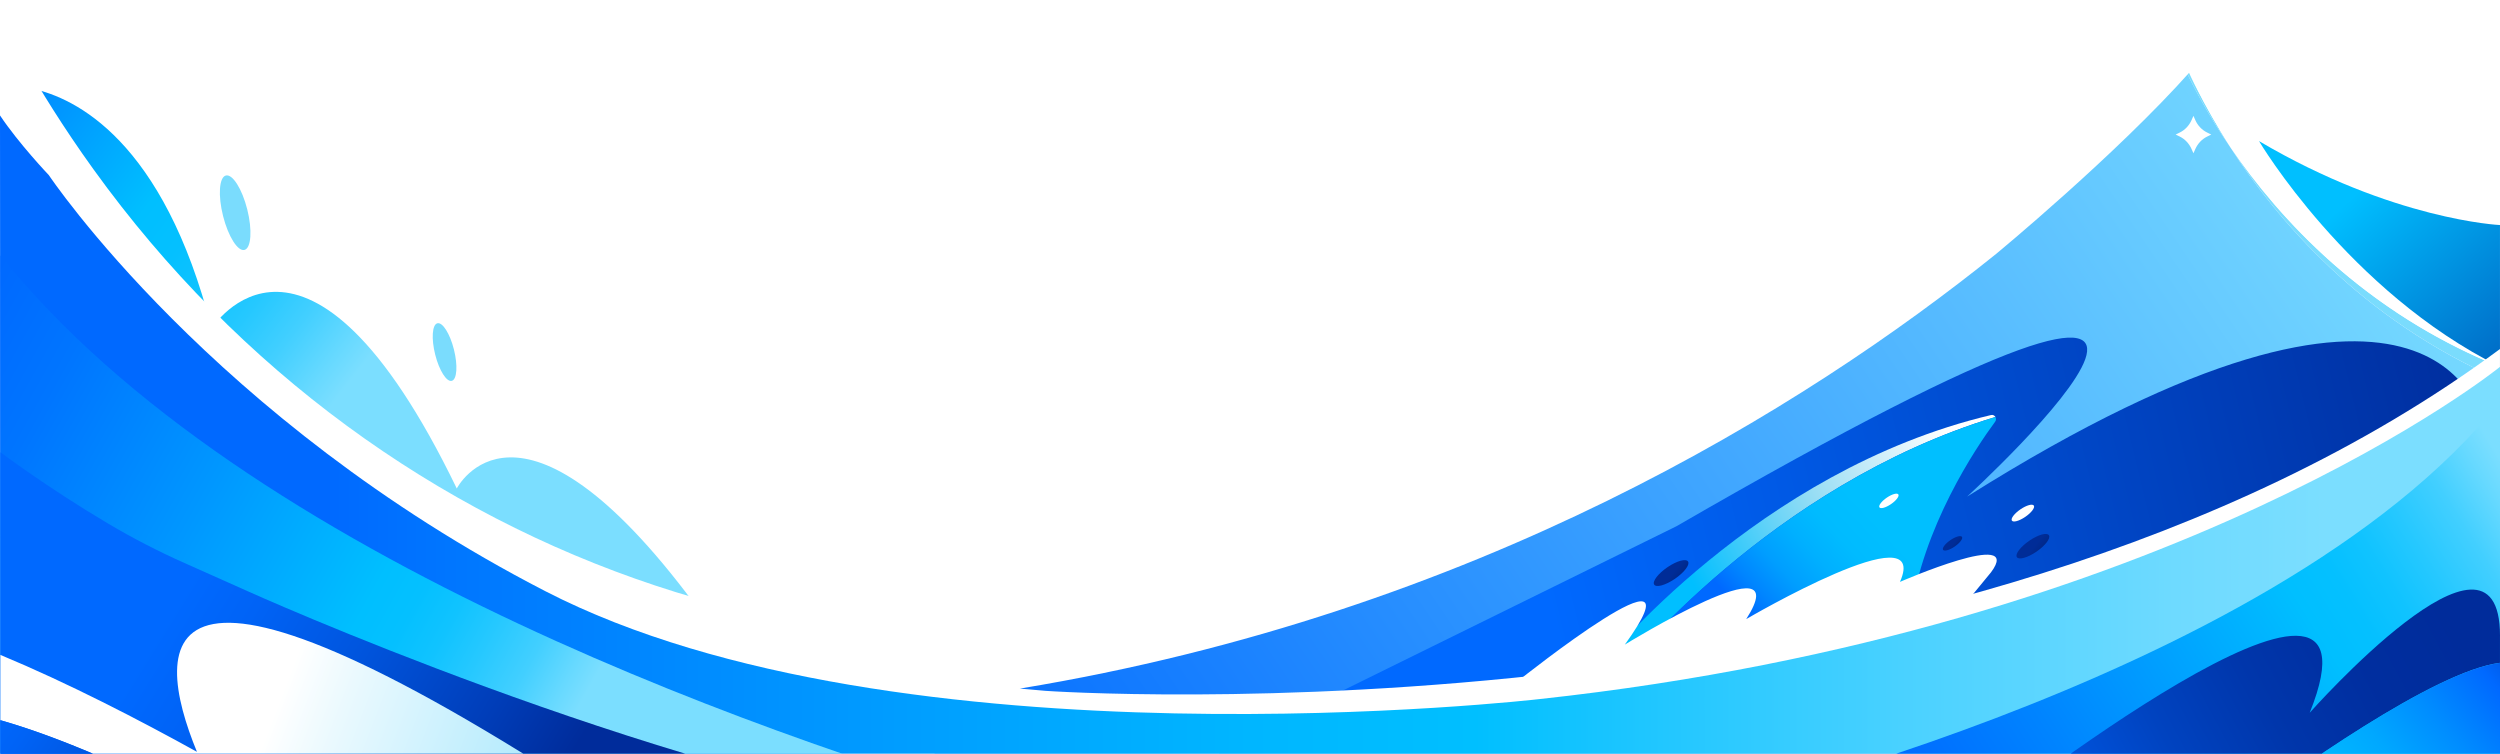 <svg width="1088" height="328" viewBox="0 0 1088 328" fill="none" xmlns="http://www.w3.org/2000/svg">
<g clip-path="url(#clip0_2080_1401)">
<path d="M92.076 142.982C92.076 142.982 133.287 77.236 198.785 212.592C198.785 212.592 225.632 159.721 302.334 262.945C220.914 141.739 192.941 196.824 192.941 196.824C132.517 71.95 94.498 132.602 94.498 132.602C68.7 31.276 13.706 35.408 13.706 35.408L14.321 38.66C32.426 42.58 71.129 60.71 92.076 142.982Z" fill="white"/>
<path d="M63.944 147.587C65.981 149.013 189.547 238.924 189.547 238.924L307.682 271.035C305.876 268.252 304.094 265.562 302.337 262.945C225.634 159.721 198.787 212.592 198.787 212.592C133.289 77.236 92.079 142.982 92.079 142.982C71.132 60.71 32.428 42.58 14.324 38.66L26.605 103.346C26.605 103.346 61.912 146.161 63.949 147.587H63.944Z" fill="url(#paint0_linear_2080_1401)"/>
<path d="M1087.99 165.317V159.644C1028.99 135.836 991.875 95.124 970.826 64.408C990.547 95.09 1027.4 138.926 1087.99 165.317Z" fill="#7ADCFD"/>
<path d="M952.257 29.646C952.257 29.646 951.933 30.037 951.301 30.778C954.731 38.038 961.044 50.142 970.819 64.408C957.808 44.163 952.253 29.646 952.253 29.646H952.257Z" fill="#7ADCFD"/>
<path d="M1088 356.942V165.317C1027.39 138.93 990.544 95.094 970.828 64.409C961.053 50.143 954.74 38.035 951.31 30.778C936.486 48.147 748.094 261.591 406.747 304.747V356.942H1088Z" fill="url(#paint1_linear_2080_1401)"/>
<path d="M1087.99 159.644V96.92C1087.99 96.92 1018.85 87.954 949.625 24.621C949.625 24.621 984.153 117.744 1087.99 159.644Z" fill="white"/>
<path d="M1087.99 97.941C1087.99 97.941 1041.42 95.83 983.125 61.404C983.125 61.404 1021.84 126.754 1087.99 159.648V97.945V97.941Z" fill="url(#paint2_linear_2080_1401)"/>
<path d="M856.109 216.095C856.109 216.095 1035.4 52.181 729.624 229.003L530.684 326.954L529.453 335.479C562.633 335.615 595.813 336.173 628.99 336.777C662.453 337.386 695.917 338.13 729.381 338.518C761.731 338.892 794.122 338.769 826.415 341.156C846.929 342.672 867.613 345.046 887.803 349.562L1057.5 340.254L1079.61 182.545C1079.61 182.545 1061.19 87.033 856.109 216.104V216.095Z" fill="url(#paint3_linear_2080_1401)"/>
<g filter="url(#filter0_d_2080_1401)">
<path d="M868.407 181.469C868.05 180.839 867.35 180.426 866.536 180.618C764.327 204.762 697.006 289.519 697.006 289.519L752.454 310.203L754.543 309.092L706.721 291.251C706.721 291.251 770.311 211.192 868.403 181.469H868.407Z" fill="url(#paint4_linear_2080_1401)"/>
</g>
<path d="M868.292 183.52C868.778 182.86 868.749 182.064 868.409 181.464C770.318 211.188 706.727 291.247 706.727 291.247L754.55 309.088L831.386 268.218C836.679 229.301 859.885 194.917 868.292 183.52Z" fill="url(#paint5_linear_2080_1401)"/>
<g filter="url(#filter1_d_2080_1401)">
<path d="M661.342 295.805C661.342 295.805 743.223 230.565 707.127 280.535C707.127 280.535 782.846 233.804 759.955 269.431C759.955 269.431 840.517 222.236 826.87 253.237C826.87 253.237 881.018 229.637 866.489 249.074L856.989 260.625C805.879 285.812 742.81 295.273 661.342 300.674V295.805Z" fill="white"/>
</g>
<path d="M728.841 251.96C732.915 249.192 735.513 245.802 734.643 244.389C733.774 242.976 729.767 244.074 725.693 246.841C721.62 249.609 719.022 252.999 719.891 254.412C720.761 255.825 724.768 254.727 728.841 251.96Z" fill="url(#paint6_linear_2080_1401)"/>
<path d="M850.619 237.894C852.897 236.347 854.35 234.452 853.864 233.662C853.379 232.873 851.138 233.487 848.86 235.035C846.582 236.583 845.129 238.478 845.614 239.267C846.1 240.057 848.341 239.442 850.619 237.894Z" fill="url(#paint7_linear_2080_1401)"/>
<path d="M822.927 219.418C825.205 217.87 826.658 215.975 826.172 215.185C825.687 214.396 823.446 215.01 821.168 216.558C818.89 218.106 817.437 220.001 817.922 220.791C818.408 221.58 820.648 220.965 822.927 219.418Z" fill="white"/>
<path d="M881.37 224.96C884.015 223.163 885.702 220.964 885.139 220.048C884.575 219.132 881.975 219.846 879.33 221.643C876.686 223.44 874.999 225.639 875.562 226.555C876.126 227.471 878.726 226.757 881.37 224.96Z" fill="white"/>
<path d="M886.199 240.124C890.057 237.503 892.517 234.294 891.694 232.955C890.87 231.617 887.076 232.657 883.218 235.278C879.36 237.899 876.9 241.108 877.724 242.447C878.547 243.785 882.341 242.745 886.199 240.124Z" fill="url(#paint8_linear_2080_1401)"/>
<path d="M1087.99 151.89C849.931 328.269 455.031 300.661 455.031 300.661C451.274 300.363 447.556 300.023 443.855 299.665C642.253 266.962 785.348 177.549 868.695 110.513L868.675 110.535C868.675 110.535 921.15 67.213 953.497 30.791C951.122 27.25 949.624 24.621 949.624 24.621C949.624 24.621 822.974 175.391 584.566 254.705C385.055 321.077 167.031 249.015 40.679 73.686C14.071 36.762 0.599 8 0.599 8L2.405 356.946H1087.99V151.89Z" fill="white"/>
<path d="M669.983 304.24C669.983 304.24 391 336.522 237.234 257.238C92.232 182.469 21.251 76.219 21.251 76.219C21.251 76.219 8.184 62.498 0 50.228L0.207 356.942H1088V159.644C1088 159.644 946.84 274.185 669.983 304.24Z" fill="url(#paint9_linear_2080_1401)"/>
<path d="M723.595 356.942C723.595 356.942 988.276 299.355 1087.99 174.766V356.942H723.595Z" fill="url(#paint10_linear_2080_1401)"/>
<path d="M459.002 356.942C342.588 324.082 106.504 243.976 0.208 111.16V356.942H459.002Z" fill="url(#paint11_linear_2080_1401)"/>
<path d="M0.208 196.824C0.208 196.824 19.994 211.796 47.059 227.867C57.624 234.14 68.723 239.869 80.28 245.023L107.629 257.225C107.629 257.225 280.354 335.334 420.736 356.942H0.208V196.824Z" fill="url(#paint12_linear_2080_1401)"/>
<path d="M196.637 165.74C198.885 165.113 199.292 158.999 197.547 152.083C195.801 145.168 192.563 140.069 190.315 140.696C188.067 141.323 187.66 147.438 189.406 154.353C191.152 161.269 194.389 166.367 196.637 165.74Z" fill="#7ADCFD"/>
<path d="M106.428 108.756C109.331 107.946 109.855 100.044 107.599 91.107C105.343 82.169 101.16 75.58 98.257 76.39C95.354 77.199 94.83 85.101 97.086 94.038C99.343 102.976 103.525 109.565 106.428 108.756Z" fill="#7ADCFD"/>
<path d="M113.661 81.906C115.381 81.426 115.692 76.742 114.354 71.444C113.017 66.146 110.538 62.24 108.817 62.72C107.097 63.2 106.786 67.884 108.124 73.182C109.461 78.48 111.94 82.386 113.661 81.906Z" fill="white"/>
<path d="M1088 276.687C1088.01 216.648 1005.18 310.203 1005.18 310.203C1044.22 213.457 862.076 356.946 862.076 356.946H969.72C998.195 335.662 1059.47 292.047 1087.99 288.468V276.692L1088 276.687Z" fill="url(#paint13_linear_2080_1401)"/>
<path d="M1088 288.464C1059.47 292.047 998.202 335.658 969.727 356.942H1088V288.464Z" fill="url(#paint14_linear_2080_1401)"/>
<path d="M272.428 356.746C62.198 216.674 66.122 279.539 85.713 327.197C60.696 313.348 29.65 297.269 0.174 285.012V313.442C0.34 313.489 0.502 313.535 0.668 313.582C0.972 313.667 1.276 313.757 1.584 313.846C1.786 313.906 1.993 313.965 2.195 314.025C2.511 314.118 2.827 314.212 3.143 314.306C3.341 314.365 3.539 314.425 3.738 314.484C4.058 314.582 4.378 314.68 4.698 314.778C4.896 314.838 5.09 314.897 5.289 314.957C5.613 315.055 5.937 315.157 6.261 315.259C6.459 315.319 6.653 315.382 6.852 315.442C7.184 315.548 7.52 315.655 7.852 315.761C8.042 315.821 8.229 315.88 8.419 315.944C8.759 316.055 9.103 316.166 9.447 316.276C9.63 316.336 9.816 316.395 9.998 316.455C10.346 316.57 10.695 316.685 11.043 316.8C11.225 316.859 11.407 316.919 11.589 316.983C11.946 317.102 12.306 317.225 12.663 317.345C12.837 317.404 13.011 317.464 13.185 317.519C13.553 317.647 13.926 317.774 14.299 317.902C14.465 317.957 14.627 318.013 14.793 318.072C15.169 318.204 15.546 318.336 15.922 318.468C16.084 318.523 16.246 318.583 16.408 318.638C16.793 318.774 17.178 318.911 17.562 319.047C17.716 319.102 17.874 319.158 18.028 319.213C18.421 319.353 18.818 319.498 19.21 319.638C19.36 319.694 19.506 319.745 19.656 319.8C20.053 319.945 20.45 320.09 20.846 320.234C20.996 320.29 21.15 320.345 21.3 320.4C21.705 320.549 22.114 320.702 22.523 320.856C22.66 320.907 22.802 320.958 22.94 321.013C23.353 321.166 23.766 321.324 24.183 321.481C24.321 321.532 24.458 321.583 24.596 321.639C25.021 321.8 25.446 321.962 25.872 322.124C25.997 322.171 26.123 322.222 26.248 322.269C26.685 322.439 27.127 322.609 27.568 322.779C27.682 322.822 27.795 322.869 27.908 322.911C28.358 323.086 28.807 323.26 29.257 323.439C29.362 323.482 29.471 323.524 29.577 323.567C30.03 323.745 30.488 323.928 30.941 324.107C31.043 324.15 31.148 324.188 31.249 324.231C31.711 324.414 32.172 324.601 32.634 324.788C32.731 324.826 32.828 324.865 32.925 324.907C33.399 325.099 33.873 325.29 34.347 325.482C34.432 325.516 34.517 325.55 34.606 325.588C35.088 325.784 35.57 325.984 36.052 326.18C36.133 326.214 36.214 326.244 36.294 326.278C36.785 326.478 37.275 326.682 37.769 326.886C37.841 326.916 37.914 326.946 37.983 326.976C38.485 327.184 38.983 327.393 39.485 327.606C39.55 327.631 39.615 327.661 39.676 327.686C40.182 327.899 40.688 328.112 41.194 328.329C41.255 328.355 41.312 328.38 41.372 328.406C41.891 328.627 42.413 328.848 42.931 329.07C42.976 329.087 43.02 329.108 43.065 329.125C43.596 329.351 44.122 329.58 44.652 329.81C44.689 329.827 44.729 329.844 44.766 329.861C45.308 330.095 45.851 330.329 46.394 330.568C46.418 330.576 46.442 330.589 46.467 330.598C47.013 330.836 47.564 331.078 48.111 331.317C48.131 331.325 48.155 331.334 48.175 331.347C66.004 339.19 84.077 348.179 100.667 356.933H136.601C136.601 356.933 136.524 356.882 136.382 356.797L272.411 356.755L272.428 356.746Z" fill="url(#paint15_linear_2080_1401)"/>
<path d="M100.305 356.797C100.285 356.763 100.265 356.729 100.249 356.695C83.776 348.013 65.866 339.114 48.19 331.338C48.17 331.329 48.146 331.321 48.126 331.308C47.579 331.066 47.028 330.827 46.482 330.589C46.457 330.58 46.433 330.568 46.409 330.559C45.866 330.321 45.324 330.087 44.781 329.853C44.744 329.836 44.704 329.819 44.667 329.802C44.137 329.572 43.607 329.346 43.08 329.116C43.036 329.099 42.991 329.078 42.947 329.061C42.424 328.84 41.906 328.614 41.388 328.397C41.327 328.372 41.27 328.346 41.209 328.32C40.703 328.103 40.197 327.891 39.691 327.678C39.626 327.652 39.561 327.622 39.501 327.597C38.998 327.388 38.5 327.176 37.998 326.967C37.925 326.937 37.852 326.907 37.784 326.878C37.294 326.673 36.8 326.469 36.31 326.269C36.229 326.235 36.148 326.205 36.067 326.171C35.585 325.971 35.103 325.775 34.621 325.58C34.536 325.546 34.451 325.512 34.362 325.473C33.888 325.282 33.414 325.086 32.941 324.899C32.843 324.86 32.746 324.822 32.649 324.78C32.187 324.592 31.726 324.409 31.264 324.222C31.163 324.179 31.058 324.141 30.956 324.099C30.499 323.916 30.045 323.737 29.592 323.558C29.486 323.515 29.377 323.473 29.272 323.43C28.822 323.252 28.373 323.077 27.924 322.903C27.81 322.86 27.697 322.813 27.583 322.771C27.142 322.6 26.705 322.43 26.263 322.26C26.138 322.213 26.012 322.162 25.887 322.115C25.462 321.954 25.036 321.788 24.611 321.63C24.473 321.579 24.336 321.528 24.198 321.473C23.785 321.315 23.368 321.162 22.955 321.004C22.817 320.953 22.675 320.902 22.538 320.847C22.129 320.694 21.724 320.545 21.315 320.392C21.165 320.336 21.011 320.281 20.861 320.226C20.465 320.081 20.068 319.936 19.671 319.792C19.521 319.736 19.375 319.685 19.226 319.63C18.829 319.485 18.436 319.345 18.043 319.204C17.885 319.149 17.731 319.094 17.577 319.038C17.193 318.902 16.808 318.766 16.423 318.63C16.261 318.574 16.099 318.515 15.937 318.459C15.561 318.327 15.184 318.196 14.808 318.064C14.642 318.008 14.48 317.949 14.314 317.893C13.941 317.766 13.573 317.638 13.2 317.51C13.026 317.451 12.852 317.391 12.678 317.336C12.317 317.217 11.961 317.093 11.605 316.974C11.422 316.915 11.24 316.855 11.058 316.791C10.71 316.676 10.361 316.561 10.013 316.446C9.827 316.387 9.645 316.327 9.463 316.268C9.118 316.157 8.774 316.042 8.434 315.936C8.244 315.876 8.053 315.816 7.867 315.753C7.535 315.646 7.199 315.54 6.867 315.433C6.669 315.37 6.474 315.31 6.276 315.25C5.952 315.148 5.628 315.046 5.304 314.948C5.105 314.889 4.907 314.829 4.713 314.769C4.393 314.672 4.073 314.574 3.753 314.476C3.555 314.416 3.356 314.357 3.158 314.297C2.842 314.203 2.526 314.11 2.21 314.016C2.004 313.957 1.801 313.897 1.599 313.837C1.295 313.748 0.987 313.659 0.684 313.574C0.518 313.527 0.356 313.48 0.19 313.433V356.929L100.698 356.912C100.617 356.869 100.54 356.827 100.459 356.789H100.322L100.305 356.797Z" fill="url(#paint16_linear_2080_1401)"/>
<path d="M26.262 322.264C26.7 322.435 27.141 322.605 27.582 322.775C27.141 322.605 26.704 322.435 26.262 322.264Z" fill="white"/>
<path d="M26.262 322.264C26.7 322.435 27.141 322.605 27.582 322.775C27.141 322.605 26.704 322.435 26.262 322.264Z" fill="url(#paint17_linear_2080_1401)"/>
<path d="M27.919 322.907C28.369 323.081 28.818 323.256 29.268 323.435C28.818 323.256 28.369 323.081 27.919 322.907Z" fill="white"/>
<path d="M27.919 322.907C28.369 323.081 28.818 323.256 29.268 323.435C28.818 323.256 28.369 323.081 27.919 322.907Z" fill="url(#paint18_linear_2080_1401)"/>
<path d="M29.591 323.562C30.045 323.741 30.502 323.924 30.956 324.103C30.498 323.92 30.045 323.741 29.591 323.562Z" fill="white"/>
<path d="M29.591 323.562C30.045 323.741 30.502 323.924 30.956 324.103C30.498 323.92 30.045 323.741 29.591 323.562Z" fill="url(#paint19_linear_2080_1401)"/>
<path d="M24.613 321.635C25.038 321.796 25.464 321.958 25.889 322.12C25.464 321.958 25.038 321.792 24.613 321.635Z" fill="white"/>
<path d="M24.613 321.635C25.038 321.796 25.464 321.958 25.889 322.12C25.464 321.958 25.038 321.792 24.613 321.635Z" fill="url(#paint20_linear_2080_1401)"/>
<path d="M21.315 320.4C21.72 320.549 22.129 320.702 22.538 320.856C22.129 320.702 21.724 320.553 21.315 320.4Z" fill="white"/>
<path d="M21.315 320.4C21.72 320.549 22.129 320.702 22.538 320.856C22.129 320.702 21.724 320.553 21.315 320.4Z" fill="url(#paint21_linear_2080_1401)"/>
<path d="M10.009 316.455C10.357 316.57 10.706 316.685 11.054 316.8C10.706 316.685 10.357 316.57 10.009 316.455Z" fill="white"/>
<path d="M10.009 316.455C10.357 316.57 10.706 316.685 11.054 316.8C10.706 316.685 10.357 316.57 10.009 316.455Z" fill="url(#paint22_linear_2080_1401)"/>
<path d="M22.953 321.013C23.366 321.166 23.779 321.324 24.196 321.481C23.783 321.324 23.366 321.171 22.953 321.013Z" fill="white"/>
<path d="M22.953 321.013C23.366 321.166 23.779 321.324 24.196 321.481C23.783 321.324 23.366 321.171 22.953 321.013Z" fill="url(#paint23_linear_2080_1401)"/>
<path d="M3.738 314.484C4.058 314.582 4.378 314.68 4.698 314.778C4.378 314.68 4.058 314.582 3.738 314.484Z" fill="white"/>
<path d="M3.738 314.484C4.058 314.582 4.378 314.68 4.698 314.778C4.378 314.68 4.058 314.582 3.738 314.484Z" fill="url(#paint24_linear_2080_1401)"/>
<path d="M34.622 325.58C35.104 325.776 35.586 325.976 36.068 326.171C35.586 325.971 35.104 325.776 34.622 325.58Z" fill="white"/>
<path d="M34.622 325.58C35.104 325.776 35.586 325.976 36.068 326.171C35.586 325.971 35.104 325.776 34.622 325.58Z" fill="url(#paint25_linear_2080_1401)"/>
<path d="M0.667 313.582C0.971 313.667 1.275 313.757 1.582 313.846C1.279 313.757 0.971 313.667 0.667 313.582Z" fill="white"/>
<path d="M0.667 313.582C0.971 313.667 1.275 313.757 1.582 313.846C1.279 313.757 0.971 313.667 0.667 313.582Z" fill="url(#paint26_linear_2080_1401)"/>
<path d="M37.997 326.967C38.495 327.176 38.997 327.384 39.499 327.597C38.997 327.389 38.499 327.176 37.997 326.967Z" fill="white"/>
<path d="M37.997 326.967C38.495 327.176 38.997 327.384 39.499 327.597C38.997 327.389 38.499 327.176 37.997 326.967Z" fill="url(#paint27_linear_2080_1401)"/>
<path d="M39.691 327.678C40.197 327.891 40.704 328.104 41.21 328.321C40.704 328.104 40.197 327.891 39.691 327.678Z" fill="white"/>
<path d="M39.691 327.678C40.197 327.891 40.704 328.104 41.21 328.321C40.704 328.104 40.197 327.891 39.691 327.678Z" fill="url(#paint28_linear_2080_1401)"/>
<path d="M19.666 319.8C20.062 319.945 20.459 320.09 20.856 320.234C20.459 320.09 20.062 319.945 19.666 319.8Z" fill="white"/>
<path d="M19.666 319.8C20.062 319.945 20.459 320.09 20.856 320.234C20.459 320.09 20.062 319.945 19.666 319.8Z" fill="url(#paint29_linear_2080_1401)"/>
<path d="M2.199 314.025C2.515 314.119 2.831 314.212 3.147 314.306C2.831 314.212 2.515 314.119 2.199 314.025Z" fill="white"/>
<path d="M2.199 314.025C2.515 314.119 2.831 314.212 3.147 314.306C2.831 314.212 2.515 314.119 2.199 314.025Z" fill="url(#paint30_linear_2080_1401)"/>
<path d="M31.263 324.222C31.725 324.405 32.186 324.592 32.648 324.78C32.186 324.592 31.725 324.409 31.263 324.222Z" fill="white"/>
<path d="M31.263 324.222C31.725 324.405 32.186 324.592 32.648 324.78C32.186 324.592 31.725 324.409 31.263 324.222Z" fill="url(#paint31_linear_2080_1401)"/>
<path d="M32.939 324.899C33.413 325.09 33.887 325.282 34.361 325.473C33.887 325.282 33.413 325.086 32.939 324.899Z" fill="white"/>
<path d="M32.939 324.899C33.413 325.09 33.887 325.282 34.361 325.473C33.887 325.282 33.413 325.086 32.939 324.899Z" fill="url(#paint32_linear_2080_1401)"/>
<path d="M36.306 326.269C36.795 326.469 37.285 326.674 37.779 326.878C37.289 326.674 36.795 326.469 36.306 326.269Z" fill="white"/>
<path d="M36.306 326.269C36.795 326.469 37.285 326.674 37.779 326.878C37.289 326.674 36.795 326.469 36.306 326.269Z" fill="url(#paint33_linear_2080_1401)"/>
<path d="M18.039 319.213C18.432 319.353 18.829 319.498 19.221 319.638C18.825 319.494 18.432 319.353 18.039 319.213Z" fill="white"/>
<path d="M18.039 319.213C18.432 319.353 18.829 319.498 19.221 319.638C18.825 319.494 18.432 319.353 18.039 319.213Z" fill="url(#paint34_linear_2080_1401)"/>
<path d="M6.855 315.442C7.187 315.548 7.523 315.655 7.855 315.761C7.523 315.655 7.187 315.548 6.855 315.442Z" fill="white"/>
<path d="M6.855 315.442C7.187 315.548 7.523 315.655 7.855 315.761C7.523 315.655 7.187 315.548 6.855 315.442Z" fill="url(#paint35_linear_2080_1401)"/>
<path d="M16.42 318.638C16.805 318.774 17.19 318.911 17.574 319.047C17.19 318.911 16.805 318.774 16.42 318.638Z" fill="white"/>
<path d="M16.42 318.638C16.805 318.774 17.19 318.911 17.574 319.047C17.19 318.911 16.805 318.774 16.42 318.638Z" fill="url(#paint36_linear_2080_1401)"/>
<path d="M14.801 318.072C15.178 318.204 15.554 318.336 15.931 318.468C15.554 318.336 15.178 318.204 14.801 318.072Z" fill="white"/>
<path d="M14.801 318.072C15.178 318.204 15.554 318.336 15.931 318.468C15.554 318.336 15.178 318.204 14.801 318.072Z" fill="url(#paint37_linear_2080_1401)"/>
<path d="M8.428 315.944C8.768 316.055 9.112 316.166 9.457 316.276C9.112 316.166 8.768 316.051 8.428 315.944Z" fill="white"/>
<path d="M8.428 315.944C8.768 316.055 9.112 316.166 9.457 316.276C9.112 316.166 8.768 316.051 8.428 315.944Z" fill="url(#paint38_linear_2080_1401)"/>
<path d="M11.598 316.983C11.954 317.102 12.314 317.225 12.671 317.344C12.31 317.225 11.954 317.102 11.598 316.983Z" fill="white"/>
<path d="M11.598 316.983C11.954 317.102 12.314 317.225 12.671 317.344C12.31 317.225 11.954 317.102 11.598 316.983Z" fill="url(#paint39_linear_2080_1401)"/>
<path d="M5.293 314.957C5.617 315.055 5.941 315.157 6.265 315.259C5.941 315.157 5.617 315.055 5.293 314.957Z" fill="white"/>
<path d="M5.293 314.957C5.617 315.055 5.941 315.157 6.265 315.259C5.941 315.157 5.617 315.055 5.293 314.957Z" fill="url(#paint40_linear_2080_1401)"/>
<path d="M13.194 317.519C13.562 317.647 13.935 317.774 14.307 317.902C13.935 317.774 13.566 317.647 13.194 317.519Z" fill="white"/>
<path d="M13.194 317.519C13.562 317.647 13.935 317.774 14.307 317.902C13.935 317.774 13.566 317.647 13.194 317.519Z" fill="url(#paint41_linear_2080_1401)"/>
<path d="M0.179 313.446C0.13 313.433 0.086 313.42 0.042 313.408C0.086 313.42 0.134 313.433 0.179 313.446Z" fill="white"/>
<path d="M955.395 52.249L954.99 51.334L954.585 50.419L954.172 51.351L953.759 52.283C953.228 53.475 952.512 54.547 951.641 55.462C950.77 56.377 949.75 57.135 948.616 57.688L947.729 58.123L946.843 58.557L947.713 58.982L948.584 59.408C949.718 59.961 950.742 60.714 951.613 61.629C952.483 62.54 953.208 63.613 953.739 64.804L954.164 65.753L954.589 66.703L955.002 65.77L955.415 64.838C955.945 63.647 956.662 62.574 957.533 61.659C958.403 60.744 959.424 59.987 960.558 59.433L961.444 58.999L962.331 58.565L961.428 58.118L960.525 57.671C959.395 57.114 958.375 56.356 957.504 55.437C956.638 54.522 955.917 53.445 955.391 52.254L955.395 52.249Z" fill="white"/>
<path d="M913.344 30.629L912.85 29.514L912.356 28.399L911.85 29.535L911.343 30.671C910.7 32.123 909.821 33.429 908.76 34.548C907.699 35.664 906.452 36.587 905.071 37.264L903.99 37.792L902.909 38.319L903.97 38.839L905.03 39.358C906.411 40.03 907.658 40.95 908.723 42.065C909.788 43.18 910.667 44.486 911.315 45.933L911.829 47.091L912.344 48.248L912.846 47.112L913.348 45.976C913.992 44.525 914.87 43.214 915.931 42.099C916.992 40.984 918.239 40.06 919.62 39.383L920.701 38.851L921.783 38.319L920.681 37.779L919.58 37.238C918.199 36.557 916.956 35.634 915.899 34.514C914.838 33.395 913.967 32.084 913.324 30.633L913.344 30.629Z" fill="white"/>
<path d="M931.718 18.695L931.479 18.155L931.24 17.614L930.997 18.163L930.754 18.712C930.443 19.415 930.017 20.049 929.503 20.589C928.989 21.13 928.386 21.576 927.717 21.904L927.195 22.16L926.673 22.415L927.187 22.666L927.701 22.917C928.369 23.245 928.973 23.688 929.491 24.228C930.005 24.768 930.431 25.398 930.746 26.101L930.997 26.658L931.248 27.216L931.491 26.667L931.734 26.118C932.046 25.415 932.471 24.781 932.986 24.241C933.5 23.7 934.103 23.253 934.771 22.926L935.294 22.67L935.816 22.415L935.286 22.151L934.755 21.887C934.087 21.559 933.484 21.108 932.974 20.568C932.459 20.027 932.038 19.393 931.726 18.687L931.718 18.695Z" fill="white"/>
<path d="M964.236 15.882L963.997 15.341L963.758 14.801L963.515 15.35L963.273 15.899C962.961 16.601 962.536 17.235 962.021 17.776C961.507 18.316 960.904 18.763 960.236 19.091L959.713 19.346L959.191 19.602L959.705 19.853L960.219 20.104C960.887 20.432 961.491 20.874 962.009 21.415C962.523 21.955 962.949 22.585 963.264 23.287L963.515 23.845L963.767 24.402L964.009 23.854L964.252 23.304C964.564 22.602 964.989 21.968 965.504 21.428C966.018 20.887 966.621 20.44 967.289 20.113L967.812 19.857L968.334 19.602L967.804 19.338L967.273 19.074C966.605 18.746 966.002 18.295 965.492 17.755C964.977 17.214 964.556 16.58 964.244 15.873L964.236 15.882Z" fill="white"/>
<path d="M122.554 92.655L122.315 92.115L122.076 91.574L121.833 92.123L121.59 92.672C121.278 93.374 120.853 94.009 120.339 94.549C119.824 95.09 119.221 95.537 118.553 95.864L118.03 96.12L117.508 96.375L118.022 96.626L118.537 96.877C119.205 97.205 119.808 97.647 120.326 98.188C120.841 98.728 121.266 99.358 121.582 100.061L121.833 100.618L122.084 101.176L122.327 100.627L122.57 100.078C122.882 99.375 123.307 98.741 123.821 98.201C124.335 97.66 124.939 97.213 125.607 96.886L126.129 96.63L126.651 96.375L126.121 96.111L125.591 95.847C124.922 95.519 124.319 95.068 123.809 94.528C123.295 93.987 122.873 93.353 122.562 92.647L122.554 92.655Z" fill="white"/>
</g>
<defs>
<filter id="filter0_d_2080_1401" x="661.006" y="144.57" width="243.4" height="201.633" filterUnits="userSpaceOnUse" color-interpolation-filters="sRGB">
<feFlood flood-opacity="0" result="BackgroundImageFix"/>
<feColorMatrix in="SourceAlpha" type="matrix" values="0 0 0 0 0 0 0 0 0 0 0 0 0 0 0 0 0 0 127 0" result="hardAlpha"/>
<feOffset/>
<feGaussianBlur stdDeviation="18"/>
<feColorMatrix type="matrix" values="0 0 0 0 1 0 0 0 0 1 0 0 0 0 1 0 0 0 0.5 0"/>
<feBlend mode="normal" in2="BackgroundImageFix" result="effect1_dropShadow_2080_1401"/>
<feBlend mode="normal" in="SourceGraphic" in2="effect1_dropShadow_2080_1401" result="shape"/>
</filter>
<filter id="filter1_d_2080_1401" x="613.342" y="193.397" width="303.624" height="155.277" filterUnits="userSpaceOnUse" color-interpolation-filters="sRGB">
<feFlood flood-opacity="0" result="BackgroundImageFix"/>
<feColorMatrix in="SourceAlpha" type="matrix" values="0 0 0 0 0 0 0 0 0 0 0 0 0 0 0 0 0 0 127 0" result="hardAlpha"/>
<feOffset/>
<feGaussianBlur stdDeviation="24"/>
<feColorMatrix type="matrix" values="0 0 0 0 1 0 0 0 0 1 0 0 0 0 1 0 0 0 0.75 0"/>
<feBlend mode="normal" in2="BackgroundImageFix" result="effect1_dropShadow_2080_1401"/>
<feBlend mode="normal" in="SourceGraphic" in2="effect1_dropShadow_2080_1401" result="shape"/>
</filter>
<linearGradient id="paint0_linear_2080_1401" x1="-62.48" y1="-10.522" x2="173.778" y2="172.857" gradientUnits="userSpaceOnUse">
<stop offset="0.13" stop-color="#0069FF"/>
<stop offset="0.27" stop-color="#0084FF"/>
<stop offset="0.54" stop-color="#00BFFF"/>
<stop offset="0.61" stop-color="#04C0FF"/>
<stop offset="0.68" stop-color="#10C3FF"/>
<stop offset="0.75" stop-color="#25C8FF"/>
<stop offset="0.82" stop-color="#42CFFF"/>
<stop offset="0.89" stop-color="#67D9FF"/>
<stop offset="0.93" stop-color="#7BDEFF"/>
</linearGradient>
<linearGradient id="paint1_linear_2080_1401" x1="506.422" y1="510.714" x2="1089.63" y2="116.582" gradientUnits="userSpaceOnUse">
<stop stop-color="#0069FF"/>
<stop offset="1" stop-color="#7BDEFF"/>
</linearGradient>
<linearGradient id="paint2_linear_2080_1401" x1="1140.43" y1="207.877" x2="964.903" y2="16.428" gradientUnits="userSpaceOnUse">
<stop stop-color="#002C9B"/>
<stop offset="0.65" stop-color="#00BFFF"/>
</linearGradient>
<linearGradient id="paint3_linear_2080_1401" x1="1344.17" y1="145.493" x2="684.107" y2="305.144" gradientUnits="userSpaceOnUse">
<stop offset="0.37" stop-color="#002C9B"/>
<stop offset="1" stop-color="#0069FF"/>
</linearGradient>
<linearGradient id="paint4_linear_2080_1401" x1="883.171" y1="192.398" x2="731.456" y2="276.562" gradientUnits="userSpaceOnUse">
<stop offset="0.17" stop-color="white"/>
<stop offset="0.3" stop-color="#DCF3FB"/>
<stop offset="0.53" stop-color="#9ADEF4"/>
<stop offset="0.64" stop-color="#6FD5F7"/>
<stop offset="0.9" stop-color="#04BFFE"/>
<stop offset="0.91" stop-color="#00BFFF"/>
</linearGradient>
<linearGradient id="paint5_linear_2080_1401" x1="852.807" y1="192.321" x2="731.883" y2="305.838" gradientUnits="userSpaceOnUse">
<stop offset="0.3" stop-color="#00BFFF"/>
<stop offset="0.4" stop-color="#00BBFF"/>
<stop offset="0.48" stop-color="#00B0FF"/>
<stop offset="0.57" stop-color="#009EFF"/>
<stop offset="0.65" stop-color="#0085FF"/>
<stop offset="0.72" stop-color="#0069FF"/>
</linearGradient>
<linearGradient id="paint6_linear_2080_1401" x1="725.947" y1="248.21" x2="752.455" y2="269.8" gradientUnits="userSpaceOnUse">
<stop offset="0.07" stop-color="#002C97"/>
<stop offset="0.17" stop-color="#002889"/>
<stop offset="0.36" stop-color="#021E67"/>
<stop offset="0.6" stop-color="#040E2F"/>
<stop offset="0.65" stop-color="#050B24"/>
</linearGradient>
<linearGradient id="paint7_linear_2080_1401" x1="849" y1="235.796" x2="863.824" y2="247.87" gradientUnits="userSpaceOnUse">
<stop offset="0.07" stop-color="#002C97"/>
<stop offset="0.17" stop-color="#002889"/>
<stop offset="0.36" stop-color="#021E67"/>
<stop offset="0.6" stop-color="#040E2F"/>
<stop offset="0.65" stop-color="#050B24"/>
</linearGradient>
<linearGradient id="paint8_linear_2080_1401" x1="883.451" y1="236.574" x2="908.554" y2="257.021" gradientUnits="userSpaceOnUse">
<stop offset="0.07" stop-color="#002C97"/>
<stop offset="0.17" stop-color="#002889"/>
<stop offset="0.36" stop-color="#021E67"/>
<stop offset="0.6" stop-color="#040E2F"/>
<stop offset="0.65" stop-color="#050B24"/>
</linearGradient>
<linearGradient id="paint9_linear_2080_1401" x1="0" y1="203.587" x2="1088" y2="203.587" gradientUnits="userSpaceOnUse">
<stop offset="0.13" stop-color="#0069FF"/>
<stop offset="0.18" stop-color="#0076FF"/>
<stop offset="0.36" stop-color="#009DFF"/>
<stop offset="0.5" stop-color="#00B6FF"/>
<stop offset="0.59" stop-color="#00BFFF"/>
<stop offset="0.64" stop-color="#17C4FF"/>
<stop offset="0.77" stop-color="#4DD2FF"/>
<stop offset="0.87" stop-color="#6EDAFF"/>
<stop offset="0.93" stop-color="#7BDEFF"/>
</linearGradient>
<linearGradient id="paint10_linear_2080_1401" x1="819.216" y1="417.317" x2="1131.9" y2="219.91" gradientUnits="userSpaceOnUse">
<stop offset="0.13" stop-color="#0069FF"/>
<stop offset="0.31" stop-color="#0084FF"/>
<stop offset="0.64" stop-color="#00BFFF"/>
<stop offset="0.69" stop-color="#04C0FF"/>
<stop offset="0.74" stop-color="#10C3FF"/>
<stop offset="0.79" stop-color="#25C8FF"/>
<stop offset="0.85" stop-color="#42CFFF"/>
<stop offset="0.9" stop-color="#67D9FF"/>
<stop offset="0.93" stop-color="#7BDEFF"/>
</linearGradient>
<linearGradient id="paint11_linear_2080_1401" x1="-53.919" y1="182.175" x2="254.361" y2="354.199" gradientUnits="userSpaceOnUse">
<stop offset="0.04" stop-color="#0069FF"/>
<stop offset="0.17" stop-color="#0075FF"/>
<stop offset="0.4" stop-color="#0097FF"/>
<stop offset="0.64" stop-color="#00BFFF"/>
<stop offset="0.69" stop-color="#04C0FF"/>
<stop offset="0.74" stop-color="#10C3FF"/>
<stop offset="0.79" stop-color="#25C8FF"/>
<stop offset="0.85" stop-color="#42CFFF"/>
<stop offset="0.9" stop-color="#67D9FF"/>
<stop offset="0.93" stop-color="#7BDEFF"/>
</linearGradient>
<linearGradient id="paint12_linear_2080_1401" x1="279.661" y1="404.264" x2="23.742" y2="245.815" gradientUnits="userSpaceOnUse">
<stop offset="0.22" stop-color="#002C9B"/>
<stop offset="0.35" stop-color="#003DB8"/>
<stop offset="0.56" stop-color="#0055DE"/>
<stop offset="0.72" stop-color="#0063F6"/>
<stop offset="0.82" stop-color="#0069FF"/>
</linearGradient>
<linearGradient id="paint13_linear_2080_1401" x1="1064.96" y1="265.2" x2="827.592" y2="392.196" gradientUnits="userSpaceOnUse">
<stop stop-color="#002C9B"/>
<stop offset="0.16" stop-color="#002E9F"/>
<stop offset="0.33" stop-color="#0036AB"/>
<stop offset="0.5" stop-color="#0043C0"/>
<stop offset="0.67" stop-color="#0054DE"/>
<stop offset="0.82" stop-color="#0069FF"/>
</linearGradient>
<linearGradient id="paint14_linear_2080_1401" x1="1116.86" y1="273.666" x2="986.924" y2="384.982" gradientUnits="userSpaceOnUse">
<stop stop-color="#002C9B"/>
<stop offset="0.02" stop-color="#0032A5"/>
<stop offset="0.16" stop-color="#0059E5"/>
<stop offset="0.23" stop-color="#0069FF"/>
<stop offset="0.4" stop-color="#008DFF"/>
<stop offset="0.55" stop-color="#00A8FF"/>
<stop offset="0.69" stop-color="#00B9FF"/>
<stop offset="0.8" stop-color="#00BFFF"/>
</linearGradient>
<linearGradient id="paint15_linear_2080_1401" x1="93.953" y1="307.871" x2="349.799" y2="406.169" gradientUnits="userSpaceOnUse">
<stop offset="0.09" stop-color="white"/>
<stop offset="0.19" stop-color="#EAF9FE"/>
<stop offset="0.52" stop-color="#AEE9FD"/>
<stop offset="0.76" stop-color="#88DFFD"/>
<stop offset="0.89" stop-color="#7ADCFD"/>
</linearGradient>
<linearGradient id="paint16_linear_2080_1401" x1="120.143" y1="411.703" x2="-41.577" y2="296.684" gradientUnits="userSpaceOnUse">
<stop offset="0.22" stop-color="#002C9B"/>
<stop offset="0.35" stop-color="#003DB8"/>
<stop offset="0.56" stop-color="#0055DE"/>
<stop offset="0.72" stop-color="#0063F6"/>
<stop offset="0.82" stop-color="#0069FF"/>
</linearGradient>
<linearGradient id="paint17_linear_2080_1401" x1="-361.972" y1="217.838" x2="39.083" y2="315.554" gradientUnits="userSpaceOnUse">
<stop stop-color="#002C9B"/>
<stop offset="0.16" stop-color="#002E9F"/>
<stop offset="0.33" stop-color="#0036AB"/>
<stop offset="0.5" stop-color="#0043C0"/>
<stop offset="0.67" stop-color="#0054DE"/>
<stop offset="0.82" stop-color="#0069FF"/>
</linearGradient>
<linearGradient id="paint18_linear_2080_1401" x1="-362.02" y1="218.032" x2="39.032" y2="315.754" gradientUnits="userSpaceOnUse">
<stop stop-color="#002C9B"/>
<stop offset="0.16" stop-color="#002E9F"/>
<stop offset="0.33" stop-color="#0036AB"/>
<stop offset="0.5" stop-color="#0043C0"/>
<stop offset="0.67" stop-color="#0054DE"/>
<stop offset="0.82" stop-color="#0069FF"/>
</linearGradient>
<linearGradient id="paint19_linear_2080_1401" x1="-362.065" y1="218.226" x2="38.988" y2="315.945" gradientUnits="userSpaceOnUse">
<stop stop-color="#002C9B"/>
<stop offset="0.16" stop-color="#002E9F"/>
<stop offset="0.33" stop-color="#0036AB"/>
<stop offset="0.5" stop-color="#0043C0"/>
<stop offset="0.67" stop-color="#0054DE"/>
<stop offset="0.82" stop-color="#0069FF"/>
</linearGradient>
<linearGradient id="paint20_linear_2080_1401" x1="-361.924" y1="217.664" x2="39.129" y2="315.384" gradientUnits="userSpaceOnUse">
<stop stop-color="#002C9B"/>
<stop offset="0.16" stop-color="#002E9F"/>
<stop offset="0.33" stop-color="#0036AB"/>
<stop offset="0.5" stop-color="#0043C0"/>
<stop offset="0.67" stop-color="#0054DE"/>
<stop offset="0.82" stop-color="#0069FF"/>
</linearGradient>
<linearGradient id="paint21_linear_2080_1401" x1="-361.846" y1="217.327" x2="39.21" y2="315.042" gradientUnits="userSpaceOnUse">
<stop stop-color="#002C9B"/>
<stop offset="0.16" stop-color="#002E9F"/>
<stop offset="0.33" stop-color="#0036AB"/>
<stop offset="0.5" stop-color="#0043C0"/>
<stop offset="0.67" stop-color="#0054DE"/>
<stop offset="0.82" stop-color="#0069FF"/>
</linearGradient>
<linearGradient id="paint22_linear_2080_1401" x1="-361.629" y1="216.451" x2="39.424" y2="314.164" gradientUnits="userSpaceOnUse">
<stop stop-color="#002C9B"/>
<stop offset="0.16" stop-color="#002E9F"/>
<stop offset="0.33" stop-color="#0036AB"/>
<stop offset="0.5" stop-color="#0043C0"/>
<stop offset="0.67" stop-color="#0054DE"/>
<stop offset="0.82" stop-color="#0069FF"/>
</linearGradient>
<linearGradient id="paint23_linear_2080_1401" x1="-361.888" y1="217.498" x2="39.167" y2="315.22" gradientUnits="userSpaceOnUse">
<stop stop-color="#002C9B"/>
<stop offset="0.16" stop-color="#002E9F"/>
<stop offset="0.33" stop-color="#0036AB"/>
<stop offset="0.5" stop-color="#0043C0"/>
<stop offset="0.67" stop-color="#0054DE"/>
<stop offset="0.82" stop-color="#0069FF"/>
</linearGradient>
<linearGradient id="paint24_linear_2080_1401" x1="-361.567" y1="216.169" x2="39.487" y2="313.88" gradientUnits="userSpaceOnUse">
<stop stop-color="#002C9B"/>
<stop offset="0.16" stop-color="#002E9F"/>
<stop offset="0.33" stop-color="#0036AB"/>
<stop offset="0.5" stop-color="#0043C0"/>
<stop offset="0.67" stop-color="#0054DE"/>
<stop offset="0.82" stop-color="#0069FF"/>
</linearGradient>
<linearGradient id="paint25_linear_2080_1401" x1="-362.221" y1="218.865" x2="38.832" y2="316.584" gradientUnits="userSpaceOnUse">
<stop stop-color="#002C9B"/>
<stop offset="0.16" stop-color="#002E9F"/>
<stop offset="0.33" stop-color="#0036AB"/>
<stop offset="0.5" stop-color="#0043C0"/>
<stop offset="0.67" stop-color="#0054DE"/>
<stop offset="0.82" stop-color="#0069FF"/>
</linearGradient>
<linearGradient id="paint26_linear_2080_1401" x1="-361.548" y1="216.102" x2="39.501" y2="313.822" gradientUnits="userSpaceOnUse">
<stop stop-color="#002C9B"/>
<stop offset="0.16" stop-color="#002E9F"/>
<stop offset="0.33" stop-color="#0036AB"/>
<stop offset="0.5" stop-color="#0043C0"/>
<stop offset="0.67" stop-color="#0054DE"/>
<stop offset="0.82" stop-color="#0069FF"/>
</linearGradient>
<linearGradient id="paint27_linear_2080_1401" x1="-362.333" y1="219.327" x2="38.719" y2="317.049" gradientUnits="userSpaceOnUse">
<stop stop-color="#002C9B"/>
<stop offset="0.16" stop-color="#002E9F"/>
<stop offset="0.33" stop-color="#0036AB"/>
<stop offset="0.5" stop-color="#0043C0"/>
<stop offset="0.67" stop-color="#0054DE"/>
<stop offset="0.82" stop-color="#0069FF"/>
</linearGradient>
<linearGradient id="paint28_linear_2080_1401" x1="-362.396" y1="219.567" x2="38.661" y2="317.287" gradientUnits="userSpaceOnUse">
<stop stop-color="#002C9B"/>
<stop offset="0.16" stop-color="#002E9F"/>
<stop offset="0.33" stop-color="#0036AB"/>
<stop offset="0.5" stop-color="#0043C0"/>
<stop offset="0.67" stop-color="#0054DE"/>
<stop offset="0.82" stop-color="#0069FF"/>
</linearGradient>
<linearGradient id="paint29_linear_2080_1401" x1="-361.814" y1="217.187" x2="39.238" y2="314.92" gradientUnits="userSpaceOnUse">
<stop stop-color="#002C9B"/>
<stop offset="0.16" stop-color="#002E9F"/>
<stop offset="0.33" stop-color="#0036AB"/>
<stop offset="0.5" stop-color="#0043C0"/>
<stop offset="0.67" stop-color="#0054DE"/>
<stop offset="0.82" stop-color="#0069FF"/>
</linearGradient>
<linearGradient id="paint30_linear_2080_1401" x1="-361.551" y1="216.126" x2="39.501" y2="313.84" gradientUnits="userSpaceOnUse">
<stop stop-color="#002C9B"/>
<stop offset="0.16" stop-color="#002E9F"/>
<stop offset="0.33" stop-color="#0036AB"/>
<stop offset="0.5" stop-color="#0043C0"/>
<stop offset="0.67" stop-color="#0054DE"/>
<stop offset="0.82" stop-color="#0069FF"/>
</linearGradient>
<linearGradient id="paint31_linear_2080_1401" x1="-362.114" y1="218.427" x2="38.941" y2="316.144" gradientUnits="userSpaceOnUse">
<stop stop-color="#002C9B"/>
<stop offset="0.16" stop-color="#002E9F"/>
<stop offset="0.33" stop-color="#0036AB"/>
<stop offset="0.5" stop-color="#0043C0"/>
<stop offset="0.67" stop-color="#0054DE"/>
<stop offset="0.82" stop-color="#0069FF"/>
</linearGradient>
<linearGradient id="paint32_linear_2080_1401" x1="-362.171" y1="218.647" x2="38.881" y2="316.369" gradientUnits="userSpaceOnUse">
<stop stop-color="#002C9B"/>
<stop offset="0.16" stop-color="#002E9F"/>
<stop offset="0.33" stop-color="#0036AB"/>
<stop offset="0.5" stop-color="#0043C0"/>
<stop offset="0.67" stop-color="#0054DE"/>
<stop offset="0.82" stop-color="#0069FF"/>
</linearGradient>
<linearGradient id="paint33_linear_2080_1401" x1="-362.279" y1="219.097" x2="38.772" y2="316.821" gradientUnits="userSpaceOnUse">
<stop stop-color="#002C9B"/>
<stop offset="0.16" stop-color="#002E9F"/>
<stop offset="0.33" stop-color="#0036AB"/>
<stop offset="0.5" stop-color="#0043C0"/>
<stop offset="0.67" stop-color="#0054DE"/>
<stop offset="0.82" stop-color="#0069FF"/>
</linearGradient>
<linearGradient id="paint34_linear_2080_1401" x1="-361.777" y1="217.036" x2="39.276" y2="314.757" gradientUnits="userSpaceOnUse">
<stop stop-color="#002C9B"/>
<stop offset="0.16" stop-color="#002E9F"/>
<stop offset="0.33" stop-color="#0036AB"/>
<stop offset="0.5" stop-color="#0043C0"/>
<stop offset="0.67" stop-color="#0054DE"/>
<stop offset="0.82" stop-color="#0069FF"/>
</linearGradient>
<linearGradient id="paint35_linear_2080_1401" x1="-361.592" y1="216.297" x2="39.458" y2="314.016" gradientUnits="userSpaceOnUse">
<stop stop-color="#002C9B"/>
<stop offset="0.16" stop-color="#002E9F"/>
<stop offset="0.33" stop-color="#0036AB"/>
<stop offset="0.5" stop-color="#0043C0"/>
<stop offset="0.67" stop-color="#0054DE"/>
<stop offset="0.82" stop-color="#0069FF"/>
</linearGradient>
<linearGradient id="paint36_linear_2080_1401" x1="-361.739" y1="216.891" x2="39.317" y2="314.604" gradientUnits="userSpaceOnUse">
<stop stop-color="#002C9B"/>
<stop offset="0.16" stop-color="#002E9F"/>
<stop offset="0.33" stop-color="#0036AB"/>
<stop offset="0.5" stop-color="#0043C0"/>
<stop offset="0.67" stop-color="#0054DE"/>
<stop offset="0.82" stop-color="#0069FF"/>
</linearGradient>
<linearGradient id="paint37_linear_2080_1401" x1="-361.714" y1="216.77" x2="39.345" y2="314.486" gradientUnits="userSpaceOnUse">
<stop stop-color="#002C9B"/>
<stop offset="0.16" stop-color="#002E9F"/>
<stop offset="0.33" stop-color="#0036AB"/>
<stop offset="0.5" stop-color="#0043C0"/>
<stop offset="0.67" stop-color="#0054DE"/>
<stop offset="0.82" stop-color="#0069FF"/>
</linearGradient>
<linearGradient id="paint38_linear_2080_1401" x1="-361.606" y1="216.37" x2="39.441" y2="314.086" gradientUnits="userSpaceOnUse">
<stop stop-color="#002C9B"/>
<stop offset="0.16" stop-color="#002E9F"/>
<stop offset="0.33" stop-color="#0036AB"/>
<stop offset="0.5" stop-color="#0043C0"/>
<stop offset="0.67" stop-color="#0054DE"/>
<stop offset="0.82" stop-color="#0069FF"/>
</linearGradient>
<linearGradient id="paint39_linear_2080_1401" x1="-361.652" y1="216.541" x2="39.399" y2="314.254" gradientUnits="userSpaceOnUse">
<stop stop-color="#002C9B"/>
<stop offset="0.16" stop-color="#002E9F"/>
<stop offset="0.33" stop-color="#0036AB"/>
<stop offset="0.5" stop-color="#0043C0"/>
<stop offset="0.67" stop-color="#0054DE"/>
<stop offset="0.82" stop-color="#0069FF"/>
</linearGradient>
<linearGradient id="paint40_linear_2080_1401" x1="-361.575" y1="216.234" x2="39.472" y2="313.962" gradientUnits="userSpaceOnUse">
<stop stop-color="#002C9B"/>
<stop offset="0.16" stop-color="#002E9F"/>
<stop offset="0.33" stop-color="#0036AB"/>
<stop offset="0.5" stop-color="#0043C0"/>
<stop offset="0.67" stop-color="#0054DE"/>
<stop offset="0.82" stop-color="#0069FF"/>
</linearGradient>
<linearGradient id="paint41_linear_2080_1401" x1="-361.686" y1="216.654" x2="39.372" y2="314.377" gradientUnits="userSpaceOnUse">
<stop stop-color="#002C9B"/>
<stop offset="0.16" stop-color="#002E9F"/>
<stop offset="0.33" stop-color="#0036AB"/>
<stop offset="0.5" stop-color="#0043C0"/>
<stop offset="0.67" stop-color="#0054DE"/>
<stop offset="0.82" stop-color="#0069FF"/>
</linearGradient>
<clipPath id="clip0_2080_1401">
<rect width="1088" height="328" fill="white"/>
</clipPath>
</defs>
</svg>
